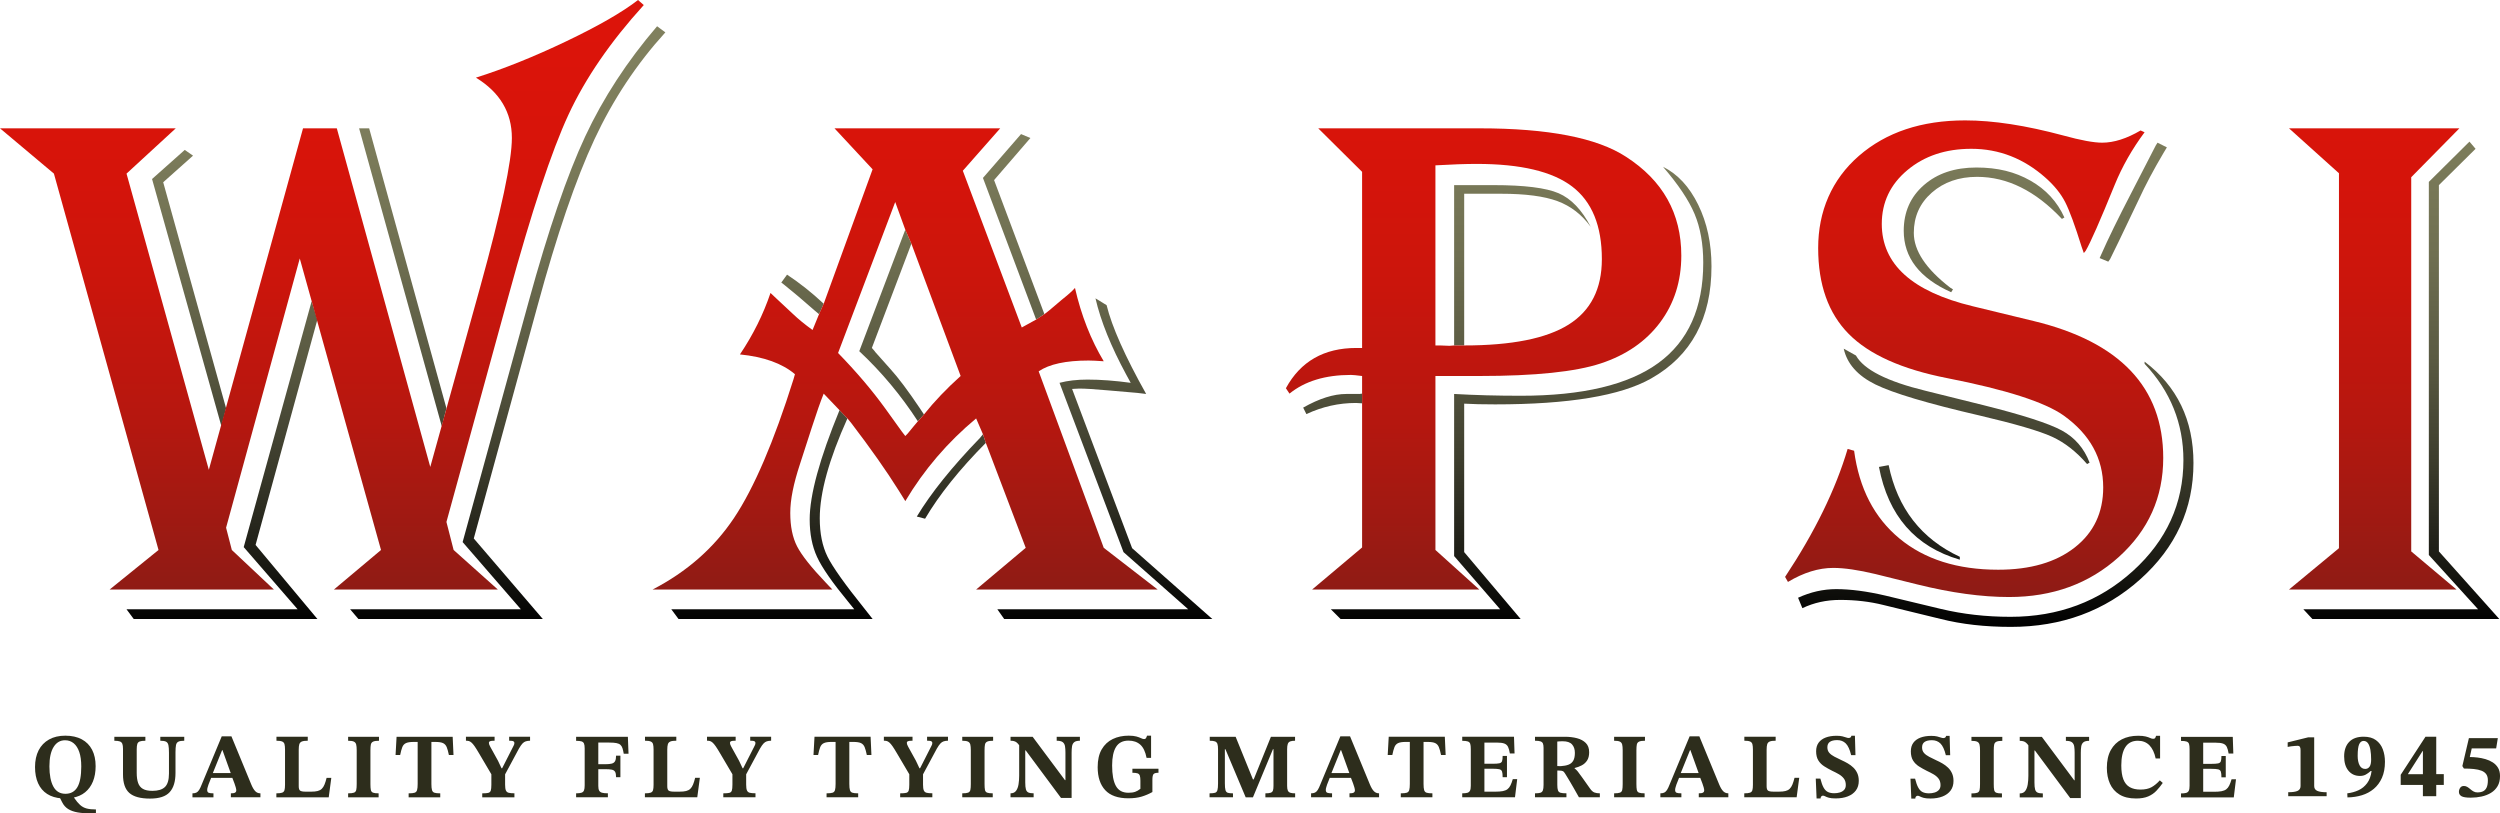 <?xml version="1.0" encoding="UTF-8"?><svg id="Layer_2" xmlns="http://www.w3.org/2000/svg" xmlns:xlink="http://www.w3.org/1999/xlink" viewBox="0 0 2000 650.73"><defs><style>.cls-1{fill:url(#linear-gradient-2);}.cls-2{fill:url(#linear-gradient-6);}.cls-3{fill:url(#linear-gradient-10);}.cls-4{fill:#2d2d1c;}.cls-5{fill:url(#linear-gradient-5);}.cls-6{fill:url(#linear-gradient-7);}.cls-7{fill:url(#linear-gradient-9);}.cls-8{fill:url(#linear-gradient-3);}.cls-9{fill:url(#linear-gradient);}.cls-10{fill:url(#linear-gradient-4);}.cls-11{fill:url(#linear-gradient-8);}</style><linearGradient id="linear-gradient" x1="1921.06" y1="500.72" x2="1921.06" y2="43.96" gradientUnits="userSpaceOnUse"><stop offset="0" stop-color="#000"/><stop offset=".1" stop-color="#181812"/><stop offset=".29" stop-color="#3d3d2d"/><stop offset=".47" stop-color="#5a5a42"/><stop offset=".65" stop-color="#6f6f51"/><stop offset=".83" stop-color="#7b7b5a"/><stop offset="1" stop-color="#80805e"/></linearGradient><linearGradient id="linear-gradient-2" x1="1596.6" y1="500.72" x2="1596.6" y2="43.96" xlink:href="#linear-gradient"/><linearGradient id="linear-gradient-3" x1="1205.86" y1="500.72" x2="1205.86" y2="43.96" xlink:href="#linear-gradient"/><linearGradient id="linear-gradient-4" x1="753.43" y1="500.72" x2="753.43" y2="43.96" xlink:href="#linear-gradient"/><linearGradient id="linear-gradient-5" x1="316.75" y1="500.72" x2="316.75" y2="43.96" xlink:href="#linear-gradient"/><linearGradient id="linear-gradient-6" x1="1899.35" y1="473.8" x2="1899.35" y2="23.64" gradientUnits="userSpaceOnUse"><stop offset="0" stop-color="#8f1b15"/><stop offset=".08" stop-color="#991a13"/><stop offset=".31" stop-color="#b6170f"/><stop offset=".55" stop-color="#cb150c"/><stop offset=".78" stop-color="#d7140a"/><stop offset="1" stop-color="#dc140a"/></linearGradient><linearGradient id="linear-gradient-7" x1="1579.35" y1="473.8" x2="1579.35" y2="23.64" xlink:href="#linear-gradient-6"/><linearGradient id="linear-gradient-8" x1="1186.88" y1="473.8" x2="1186.88" y2="23.64" xlink:href="#linear-gradient-6"/><linearGradient id="linear-gradient-9" x1="724.1" y1="473.8" x2="724.1" y2="23.64" xlink:href="#linear-gradient-6"/><linearGradient id="linear-gradient-10" x1="257.52" y1="473.8" x2="257.52" y2="23.64" xlink:href="#linear-gradient-6"/></defs><g id="WAPS_Logo_Recreation_2022"><g id="WAPS_Logo_Simple_Full_Color_RGB"><g><path class="cls-4" d="M58.09,638.2l-8.7,.52c-4.62-.34-8.51-1.53-11.68-3.57-3.17-2.04-5.58-4.87-7.22-8.51-1.65-3.64-2.47-7.98-2.47-13.04s.96-9.6,2.87-13.34c1.92-3.73,4.69-6.62,8.33-8.66,3.63-2.04,7.98-3.06,13.04-3.06s9.54,.97,13.15,2.91c3.61,1.94,6.36,4.73,8.25,8.36,1.89,3.64,2.84,8.01,2.84,13.12,0,4.62-.71,8.7-2.14,12.23-1.43,3.54-3.51,6.42-6.26,8.66-2.75,2.24-6.09,3.7-10.02,4.38Zm-5.75-3.17c4.27,0,7.45-1.76,9.54-5.27,2.09-3.51,3.13-9.05,3.13-16.62,0-4.57-.53-8.4-1.58-11.5-1.06-3.1-2.55-5.44-4.49-7.04-1.94-1.6-4.24-2.39-6.89-2.39-3.88,0-6.94,1.79-9.17,5.38-2.24,3.59-3.35,8.77-3.35,15.55s1.06,12.31,3.17,16.14c2.11,3.83,5.33,5.75,9.65,5.75Zm24.39,15.7h-3.61c-4.27,0-7.95-.27-11.02-.81-3.07-.54-5.63-1.46-7.66-2.76-2.04-1.3-3.62-3.11-4.75-5.42l-2.14-4.2,11.72-.74v1.4c1.67,2.46,3.27,4.37,4.79,5.75,1.52,1.37,3.28,2.32,5.27,2.84,1.99,.52,4.46,.77,7.41,.77v3.17Zm43.33-11.86c-7.66,0-13.19-1.5-16.58-4.49-3.39-3-5.08-7.91-5.08-14.74v-20.56c0-1.72-.17-3.05-.52-3.98-.34-.93-1.01-1.58-1.99-1.95-.98-.37-2.46-.55-4.42-.55v-3.17h24.83v3.17c-1.97,0-3.45,.18-4.46,.55-1.01,.37-1.67,1.04-1.99,2.03-.32,.98-.48,2.41-.48,4.27v18.86c0,3.19,.37,5.86,1.11,8s2.01,3.73,3.83,4.79c1.82,1.06,4.35,1.58,7.59,1.58,4.62,0,7.98-1.04,10.1-3.13,2.11-2.09,3.17-5.66,3.17-10.72v-16.73c0-2.6-.15-4.59-.44-5.97-.3-1.37-.93-2.31-1.92-2.8-.98-.49-2.51-.74-4.57-.74v-3.17h19.16v3.17c-2.11,0-3.67,.25-4.68,.74-1.01,.49-1.65,1.4-1.92,2.73-.27,1.33-.41,3.27-.41,5.82v16.51c0,6.83-1.56,11.95-4.68,15.36-3.12,3.42-8.34,5.12-15.66,5.12Zm50.7-1.03h-16.8v-3.17c1.28,0,2.32-.2,3.13-.59,.81-.39,1.55-1.11,2.21-2.14,.66-1.03,1.36-2.51,2.1-4.42l15.99-38.47h7.74l15.92,38.61c.98,2.36,2.03,4.12,3.13,5.27,1.11,1.16,2.49,1.73,4.16,1.73v3.17h-23.65v-3.17c.64,0,1.29-.04,1.95-.11,.66-.07,1.23-.28,1.69-.63,.47-.34,.7-.88,.7-1.62,0-.54-.15-1.35-.44-2.43-.3-1.08-.64-2.14-1.03-3.17l-2.06-5.38-.59-1.92-6.93-19.31h-.29l-7.81,19.31-.59,1.92-2.51,6.34c-.2,.64-.42,1.35-.66,2.14-.25,.79-.37,1.5-.37,2.14,0,1.18,.38,1.93,1.14,2.25,.76,.32,2.05,.48,3.87,.48v3.17Zm16.14-15.55h-19.01l1.33-3.83h16.36l1.33,3.83Zm76.12,15.55h-41.93v-3.17c2.06,0,3.59-.17,4.57-.52,.98-.34,1.62-1.01,1.92-1.99,.29-.98,.44-2.43,.44-4.35v-28.08c0-1.87-.14-3.32-.41-4.35-.27-1.03-.9-1.76-1.88-2.17-.98-.42-2.51-.63-4.57-.63v-3.17h25.05v3.17c-2.11,0-3.68,.21-4.72,.63-1.03,.42-1.71,1.14-2.03,2.17s-.48,2.51-.48,4.42v29.18c0,1.82,.38,3,1.14,3.54,.76,.54,2.22,.81,4.38,.81h4.49c2.06,0,3.77-.17,5.12-.52,1.35-.34,2.46-.93,3.32-1.77,.86-.83,1.58-1.96,2.17-3.39,.59-1.42,1.15-3.22,1.69-5.38h3.76l-2.06,15.55Zm39.87,0h-24.39v-3.17c2.16,0,3.72-.18,4.68-.55,.96-.37,1.56-1.08,1.81-2.14,.25-1.06,.37-2.64,.37-4.75v-27.04c0-1.96-.14-3.49-.41-4.57-.27-1.08-.88-1.85-1.84-2.32s-2.49-.7-4.61-.7v-3.17h24.69v3.17c-2.16,0-3.73,.23-4.72,.7-.98,.47-1.58,1.25-1.8,2.36-.22,1.11-.33,2.62-.33,4.53v27.04c0,2.06,.11,3.64,.33,4.72,.22,1.08,.8,1.8,1.73,2.17,.93,.37,2.43,.55,4.49,.55v3.17Zm49.3,0h-25.28v-3.17c2.16,0,3.75-.16,4.75-.48,1.01-.32,1.67-1.02,1.99-2.1,.32-1.08,.48-2.73,.48-4.94v-33.6h-3.32c-2.7,0-4.73,.32-6.08,.96-1.35,.64-2.32,1.72-2.91,3.24-.59,1.52-1.16,3.61-1.69,6.26h-3.68l.81-14.59h44.88l.66,14.59h-3.68c-.54-2.65-1.12-4.74-1.73-6.26-.61-1.52-1.58-2.6-2.91-3.24-1.33-.64-3.37-.96-6.12-.96h-3.24v33.6c0,2.21,.16,3.86,.48,4.94,.32,1.08,.98,1.78,1.99,2.1,1.01,.32,2.54,.48,4.61,.48v3.17Zm59.32,0h-25.72v-3.17c2.16,0,3.76-.12,4.79-.37,1.03-.24,1.71-.86,2.03-1.84,.32-.98,.48-2.55,.48-4.72v-8.33l-9.95-16.88c-1.38-2.36-2.53-4.2-3.46-5.53-.93-1.33-1.77-2.31-2.51-2.95-.74-.64-1.44-1.04-2.1-1.22-.66-.17-1.44-.26-2.32-.26v-3.17h22.92v3.17c-1.97,0-3.22,.15-3.76,.44-.54,.3-.81,.71-.81,1.25,0,.79,.37,1.84,1.11,3.17l6.19,11.2,2.8,5.97h.52l9.06-17.83c.2-.3,.37-.68,.52-1.14,.15-.47,.22-.87,.22-1.22,0-.54-.23-.98-.7-1.33-.47-.34-1.63-.52-3.5-.52v-3.17h16.73v3.17c-1.38,.05-2.53,.22-3.46,.52-.93,.29-1.81,.87-2.62,1.73-.81,.86-1.76,2.22-2.84,4.09l-11.05,20.56v8.25c0,2.11,.21,3.66,.63,4.64,.42,.98,1.17,1.61,2.25,1.88,1.08,.27,2.6,.4,4.57,.4v3.17Z"/><path class="cls-4" d="M486.31,637.83h-25.42v-3.17c1.87,0,3.29-.16,4.27-.48,.98-.32,1.66-.93,2.03-1.84s.55-2.27,.55-4.09v-29.48c0-1.77-.18-3.08-.55-3.94s-1.04-1.44-2.03-1.73c-.98-.3-2.41-.44-4.27-.44v-3.24h41.41l.52,13.56h-3.83c-.3-1.77-.63-3.23-1-4.38s-.92-2.06-1.66-2.73c-.74-.66-1.8-1.13-3.21-1.4-1.4-.27-3.3-.41-5.71-.41h-8.77v17.32h5.67c2.11,0,3.8-.16,5.05-.48,1.25-.32,2.15-.97,2.69-1.95,.54-.98,.81-2.46,.81-4.42h3.46v17.24h-3.46c0-2.01-.27-3.46-.81-4.35-.54-.89-1.44-1.45-2.69-1.7-1.25-.24-2.94-.37-5.05-.37h-5.67v13.41c0,1.67,.23,2.92,.7,3.76,.47,.83,1.25,1.4,2.36,1.69s2.64,.44,4.61,.44v3.17Zm71.55,0h-41.93v-3.17c2.06,0,3.59-.17,4.57-.52,.98-.34,1.62-1.01,1.92-1.99,.29-.98,.44-2.43,.44-4.35v-28.08c0-1.87-.14-3.32-.41-4.35-.27-1.03-.9-1.76-1.88-2.17-.98-.42-2.51-.63-4.57-.63v-3.17h25.05v3.17c-2.11,0-3.68,.21-4.72,.63-1.03,.42-1.71,1.14-2.03,2.17s-.48,2.51-.48,4.42v29.18c0,1.82,.38,3,1.14,3.54,.76,.54,2.22,.81,4.38,.81h4.49c2.06,0,3.77-.17,5.12-.52,1.35-.34,2.46-.93,3.32-1.77,.86-.83,1.58-1.96,2.17-3.39,.59-1.42,1.15-3.22,1.69-5.38h3.76l-2.06,15.55Zm46.5,0h-25.72v-3.17c2.16,0,3.76-.12,4.79-.37,1.03-.24,1.71-.86,2.03-1.84,.32-.98,.48-2.55,.48-4.72v-8.33l-9.95-16.88c-1.38-2.36-2.53-4.2-3.46-5.53-.93-1.33-1.77-2.31-2.51-2.95-.74-.64-1.44-1.04-2.1-1.22-.66-.17-1.44-.26-2.32-.26v-3.17h22.92v3.17c-1.97,0-3.22,.15-3.76,.44-.54,.3-.81,.71-.81,1.25,0,.79,.37,1.84,1.11,3.17l6.19,11.2,2.8,5.97h.52l9.06-17.83c.2-.3,.37-.68,.52-1.14,.15-.47,.22-.87,.22-1.22,0-.54-.23-.98-.7-1.33-.47-.34-1.63-.52-3.5-.52v-3.17h16.73v3.17c-1.38,.05-2.53,.22-3.46,.52-.93,.29-1.81,.87-2.62,1.73-.81,.86-1.76,2.22-2.84,4.09l-11.05,20.56v8.25c0,2.11,.21,3.66,.63,4.64,.42,.98,1.17,1.61,2.25,1.88,1.08,.27,2.6,.4,4.57,.4v3.17Z"/><path class="cls-4" d="M686.53,637.83h-25.28v-3.17c2.16,0,3.75-.16,4.75-.48,1.01-.32,1.67-1.02,1.99-2.1,.32-1.08,.48-2.73,.48-4.94v-33.6h-3.32c-2.7,0-4.73,.32-6.08,.96-1.35,.64-2.32,1.72-2.91,3.24-.59,1.52-1.16,3.61-1.69,6.26h-3.68l.81-14.59h44.88l.66,14.59h-3.68c-.54-2.65-1.12-4.74-1.73-6.26-.61-1.52-1.58-2.6-2.91-3.24-1.33-.64-3.37-.96-6.12-.96h-3.24v33.6c0,2.21,.16,3.86,.48,4.94,.32,1.08,.98,1.78,1.99,2.1,1.01,.32,2.54,.48,4.61,.48v3.17Zm59.32,0h-25.72v-3.17c2.16,0,3.76-.12,4.79-.37,1.03-.24,1.71-.86,2.03-1.84,.32-.98,.48-2.55,.48-4.72v-8.33l-9.95-16.88c-1.38-2.36-2.53-4.2-3.46-5.53-.93-1.33-1.77-2.31-2.51-2.95-.74-.64-1.44-1.04-2.1-1.22-.66-.17-1.44-.26-2.32-.26v-3.17h22.92v3.17c-1.97,0-3.22,.15-3.76,.44-.54,.3-.81,.71-.81,1.25,0,.79,.37,1.84,1.11,3.17l6.19,11.2,2.8,5.97h.52l9.06-17.83c.2-.3,.37-.68,.52-1.14,.15-.47,.22-.87,.22-1.22,0-.54-.23-.98-.7-1.33-.47-.34-1.63-.52-3.5-.52v-3.17h16.73v3.17c-1.38,.05-2.53,.22-3.46,.52-.93,.29-1.81,.87-2.62,1.73-.81,.86-1.76,2.22-2.84,4.09l-11.05,20.56v8.25c0,2.11,.21,3.66,.63,4.64,.42,.98,1.17,1.61,2.25,1.88,1.08,.27,2.6,.4,4.57,.4v3.17Zm48.34,0h-24.39v-3.17c2.16,0,3.72-.18,4.68-.55s1.56-1.08,1.8-2.14c.25-1.06,.37-2.64,.37-4.75v-27.04c0-1.96-.14-3.49-.4-4.57-.27-1.08-.89-1.85-1.84-2.32s-2.49-.7-4.61-.7v-3.17h24.69v3.17c-2.16,0-3.73,.23-4.72,.7-.98,.47-1.58,1.25-1.8,2.36s-.33,2.62-.33,4.53v27.04c0,2.06,.11,3.64,.33,4.72,.22,1.08,.8,1.8,1.73,2.17,.93,.37,2.43,.55,4.49,.55v3.17Zm63.08,.52h-8.47l-28.22-38.02h-2.65l-2.21-3.61c-.83-1.23-1.61-2.12-2.32-2.69-.71-.56-1.46-.95-2.25-1.14-.79-.2-1.7-.3-2.73-.3v-3.17h17.69l25.87,34.71h.37v-22.03c0-1.92-.11-3.59-.33-5.01-.22-1.42-.81-2.53-1.77-3.32-.96-.78-2.59-1.18-4.9-1.18v-3.17h18.57v3.17c-2.11,0-3.64,.39-4.57,1.18-.93,.79-1.51,1.89-1.73,3.32-.22,1.43-.33,3.1-.33,5.01v36.26Zm-30.36-.52h-18.5v-3.17c1.96,0,3.44-.66,4.42-1.99,.98-1.33,1.65-3.06,1.99-5.2,.34-2.14,.52-4.43,.52-6.89v-25.57h4.86v30.88c0,2.46,.17,4.31,.52,5.56,.34,1.25,1.01,2.1,1.99,2.54,.98,.44,2.38,.66,4.2,.66v3.17Zm75.83,.81c-8.35,0-14.54-2.17-18.57-6.52-4.03-4.35-6.04-10.48-6.04-18.39,0-5.8,1.08-10.55,3.24-14.26,2.16-3.71,5.11-6.46,8.84-8.25,3.73-1.79,7.96-2.69,12.67-2.69,2.6,0,4.68,.22,6.23,.66,1.55,.44,2.79,.9,3.72,1.36,.93,.47,1.72,.7,2.36,.7,.79,0,1.34-.28,1.66-.85,.32-.56,.58-1.19,.77-1.88h3.24v17.76h-3.61c-.93-4.86-2.61-8.38-5.01-10.54-2.41-2.16-5.55-3.24-9.43-3.24-4.57,0-7.9,1.68-9.98,5.05-2.09,3.37-3.13,8.32-3.13,14.85,0,7.27,1,12.72,3.02,16.36,2.01,3.64,5.35,5.45,10.02,5.45,2.16,0,3.95-.24,5.38-.74,1.42-.49,2.82-1.3,4.2-2.43v-6.41c0-1.77-.15-3.12-.44-4.05-.29-.93-.9-1.56-1.8-1.88s-2.3-.48-4.16-.48v-3.24h20.86v3.24c-2.06,0-3.39,.37-3.98,1.11-.59,.74-.88,2.26-.88,4.57v9.73c-2.7,1.52-5.55,2.74-8.55,3.65-3,.91-6.53,1.36-10.61,1.36Z"/><path class="cls-4" d="M986.37,637.83h-18.72v-3.17c1.97,0,3.43-.15,4.39-.44,.96-.3,1.59-1.01,1.91-2.14,.32-1.13,.48-2.95,.48-5.45v-27.19c0-1.87-.16-3.29-.48-4.27-.32-.98-.96-1.66-1.91-2.03-.96-.37-2.37-.55-4.24-.55v-3.17h20.71l13.85,34.12h.59l13.78-34.12h19.31v3.17c-1.67,0-2.97,.18-3.91,.55-.93,.37-1.57,1.04-1.91,2.03-.35,.98-.52,2.38-.52,4.2v29.33c0,1.62,.18,2.86,.55,3.72s1.02,1.45,1.95,1.77,2.23,.48,3.91,.48v3.17h-23.8v-3.17c1.87,0,3.27-.16,4.2-.48s1.55-.91,1.84-1.77c.3-.86,.44-2.1,.44-3.72v-29.33h-.44l-15.99,38.47h-5.82l-16.21-38.47h-.44v27.27c0,2.5,.16,4.32,.48,5.45,.32,1.13,.95,1.84,1.88,2.14s2.31,.44,4.13,.44v3.17Zm79.29,0h-16.8v-3.17c1.28,0,2.32-.2,3.13-.59s1.55-1.11,2.21-2.14,1.36-2.51,2.1-4.42l15.99-38.47h7.74l15.92,38.61c.98,2.36,2.03,4.12,3.13,5.27,1.11,1.16,2.49,1.73,4.17,1.73v3.17h-23.66v-3.17c.64,0,1.29-.04,1.95-.11,.66-.07,1.23-.28,1.69-.63,.47-.34,.7-.88,.7-1.62,0-.54-.15-1.35-.44-2.43-.29-1.08-.64-2.14-1.03-3.17l-2.06-5.38-.59-1.92-6.93-19.31h-.3l-7.81,19.31-.59,1.92-2.51,6.34c-.2,.64-.42,1.35-.66,2.14-.25,.79-.37,1.5-.37,2.14,0,1.18,.38,1.93,1.14,2.25,.76,.32,2.05,.48,3.87,.48v3.17Zm16.14-15.55h-19.01l1.33-3.83h16.36l1.33,3.83Zm64.11,15.55h-25.28v-3.17c2.16,0,3.75-.16,4.76-.48,1-.32,1.67-1.02,1.99-2.1,.32-1.08,.48-2.73,.48-4.94v-33.6h-3.32c-2.7,0-4.73,.32-6.08,.96-1.35,.64-2.32,1.72-2.91,3.24-.59,1.52-1.15,3.61-1.7,6.26h-3.68l.81-14.59h44.88l.66,14.59h-3.68c-.54-2.65-1.12-4.74-1.73-6.26-.62-1.52-1.58-2.6-2.91-3.24-1.33-.64-3.37-.96-6.12-.96h-3.24v33.6c0,2.21,.16,3.86,.48,4.94,.32,1.08,.98,1.78,1.99,2.1s2.54,.48,4.61,.48v3.17Zm66.1,0h-42.23v-3.17c1.67,0,3.01-.13,4.02-.4,1.01-.27,1.73-.83,2.18-1.7,.44-.86,.66-2.2,.66-4.02v-29.26c0-1.87-.15-3.27-.44-4.2-.29-.93-.93-1.57-1.91-1.92-.98-.34-2.48-.52-4.5-.52v-3.24h41.41l.44,13.34h-3.76c-.34-2.21-.82-3.95-1.44-5.23s-1.61-2.17-2.99-2.69c-1.38-.52-3.44-.77-6.19-.77h-9.73v16.95h6.56c2.46,0,4.25-.12,5.38-.37,1.13-.24,1.85-.81,2.17-1.69,.32-.89,.48-2.29,.48-4.2h3.46v17.02h-3.46c0-2.06-.16-3.57-.48-4.53-.32-.96-1.04-1.57-2.17-1.84-1.13-.27-2.92-.41-5.38-.41h-6.56v18.35h8.7c2.41,0,4.4-.15,5.97-.44,1.57-.3,2.84-.81,3.8-1.55,.96-.74,1.76-1.76,2.39-3.06,.64-1.3,1.25-2.96,1.84-4.97h3.53l-1.77,14.52Zm41.12,0h-25.13v-3.17c1.87,0,3.29-.15,4.27-.44,.98-.3,1.66-.93,2.03-1.92,.37-.98,.55-2.48,.55-4.49v-29.48c0-1.47-.16-2.63-.48-3.46-.32-.83-.97-1.42-1.95-1.77s-2.46-.52-4.42-.52v-3.17h24.02c3.44,0,6.62,.38,9.54,1.14,2.92,.76,5.28,2.04,7.08,3.83,1.79,1.79,2.69,4.26,2.69,7.41,0,2.7-.54,4.89-1.62,6.56-1.08,1.67-2.51,2.97-4.27,3.91-1.77,.93-3.68,1.65-5.75,2.14v.37c.79,.49,1.62,1.29,2.51,2.39,.88,1.11,2.09,2.74,3.61,4.9,1.52,2.16,3.61,5.11,6.26,8.84,1.13,1.62,2.3,2.65,3.5,3.1,1.2,.44,2.64,.66,4.31,.66v3.17h-16.73c-1.67-2.95-3.05-5.38-4.12-7.3-1.08-1.92-2-3.5-2.76-4.75-.76-1.25-1.45-2.39-2.06-3.43-.62-1.03-1.29-2.14-2.03-3.32-.64-1.13-1.29-1.84-1.95-2.14-.66-.3-1.64-.44-2.91-.44h-1.47v11.42c0,1.97,.17,3.44,.52,4.42,.34,.98,1.03,1.62,2.06,1.92,1.03,.3,2.61,.44,4.72,.44v3.17Zm-7.3-24.98l2.8,.07c2.46-.15,4.52-.54,6.19-1.18,1.67-.64,2.93-1.71,3.79-3.21,.86-1.5,1.29-3.57,1.29-6.23,0-2.8-.75-5.05-2.25-6.74-1.5-1.7-3.97-2.54-7.41-2.54-.79,0-1.55,.01-2.28,.04-.74,.03-1.45,.09-2.14,.18v19.6Zm69.86,24.98h-24.39v-3.17c2.16,0,3.72-.18,4.68-.55,.96-.37,1.56-1.08,1.8-2.14,.24-1.06,.37-2.64,.37-4.75v-27.04c0-1.96-.14-3.49-.41-4.57-.27-1.08-.88-1.85-1.84-2.32-.96-.47-2.49-.7-4.61-.7v-3.17h24.69v3.17c-2.16,0-3.73,.23-4.72,.7-.98,.47-1.59,1.25-1.8,2.36-.22,1.11-.33,2.62-.33,4.53v27.04c0,2.06,.11,3.64,.33,4.72,.22,1.08,.8,1.8,1.73,2.17,.93,.37,2.43,.55,4.5,.55v3.17Zm29.4,0h-16.8v-3.17c1.28,0,2.32-.2,3.13-.59,.81-.39,1.55-1.11,2.21-2.14,.66-1.03,1.36-2.51,2.1-4.42l15.99-38.47h7.74l15.92,38.61c.98,2.36,2.03,4.12,3.13,5.27,1.11,1.16,2.49,1.73,4.16,1.73v3.17h-23.65v-3.17c.64,0,1.29-.04,1.95-.11,.66-.07,1.23-.28,1.7-.63,.47-.34,.7-.88,.7-1.62,0-.54-.15-1.35-.44-2.43-.29-1.08-.64-2.14-1.03-3.17l-2.06-5.38-.59-1.92-6.93-19.31h-.29l-7.81,19.31-.59,1.92-2.5,6.34c-.2,.64-.42,1.35-.66,2.14-.24,.79-.37,1.5-.37,2.14,0,1.18,.38,1.93,1.14,2.25s2.05,.48,3.87,.48v3.17Zm16.14-15.55h-19.01l1.33-3.83h16.36l1.33,3.83Zm76.12,15.55h-41.93v-3.17c2.06,0,3.58-.17,4.57-.52,.98-.34,1.62-1.01,1.91-1.99,.3-.98,.44-2.43,.44-4.35v-28.08c0-1.87-.14-3.32-.41-4.35s-.9-1.76-1.88-2.17c-.98-.42-2.5-.63-4.57-.63v-3.17h25.05v3.17c-2.11,0-3.68,.21-4.72,.63-1.03,.42-1.71,1.14-2.03,2.17s-.48,2.51-.48,4.42v29.18c0,1.82,.38,3,1.14,3.54s2.22,.81,4.38,.81h4.5c2.06,0,3.77-.17,5.12-.52,1.35-.34,2.46-.93,3.32-1.77s1.59-1.96,2.17-3.39c.59-1.42,1.15-3.22,1.7-5.38h3.76l-2.06,15.55Zm19.09,.96h-3.17l-.66-15.92h3.68c.79,3.14,1.66,5.56,2.62,7.26,.96,1.69,2.12,2.86,3.5,3.5,1.38,.64,3.05,.96,5.01,.96,1.57,0,3.06-.21,4.46-.63,1.4-.42,2.54-1.11,3.43-2.06,.88-.96,1.33-2.25,1.33-3.87,0-2.11-.52-3.84-1.55-5.19-1.03-1.35-2.37-2.51-4.02-3.46-1.65-.96-3.43-1.88-5.34-2.76-2.26-1.13-4.37-2.32-6.34-3.57-1.97-1.25-3.54-2.82-4.72-4.72-1.18-1.89-1.77-4.34-1.77-7.33,0-2.75,.66-5.03,1.99-6.85,1.33-1.82,3.22-3.19,5.67-4.13,2.46-.93,5.35-1.4,8.7-1.4,1.87,0,3.4,.15,4.61,.44,1.2,.29,2.2,.59,2.99,.88s1.47,.44,2.06,.44c.44,0,.88-.11,1.32-.33s.74-.7,.89-1.44h2.8l.44,15.48h-3.46c-1.08-4.47-2.52-7.59-4.31-9.36s-4.06-2.65-6.82-2.65c-2.61,0-4.57,.47-5.9,1.4-1.33,.93-1.99,2.38-1.99,4.35,0,1.82,.52,3.3,1.55,4.46,1.03,1.15,2.41,2.17,4.12,3.06,1.72,.88,3.56,1.79,5.53,2.73,1.77,.79,3.47,1.66,5.12,2.62,1.65,.96,3.13,2.08,4.46,3.35,1.33,1.28,2.38,2.79,3.17,4.53,.79,1.74,1.18,3.77,1.18,6.08,0,3.05-.77,5.61-2.32,7.7-1.55,2.09-3.71,3.67-6.49,4.75-2.77,1.08-6,1.62-9.69,1.62-2.36,0-4.18-.18-5.45-.55-1.28-.37-2.25-.74-2.91-1.11-.66-.37-1.26-.55-1.8-.55s-.99,.21-1.36,.63-.55,.97-.55,1.66Z"/><path class="cls-4" d="M1532.21,638.87h-3.17l-.66-15.92h3.68c.79,3.14,1.66,5.56,2.62,7.26,.96,1.69,2.12,2.86,3.5,3.5,1.37,.64,3.05,.96,5.01,.96,1.57,0,3.06-.21,4.46-.63,1.4-.42,2.54-1.11,3.43-2.06,.88-.96,1.33-2.25,1.33-3.87,0-2.11-.52-3.84-1.55-5.19-1.03-1.35-2.37-2.51-4.02-3.46-1.65-.96-3.43-1.88-5.34-2.76-2.26-1.13-4.37-2.32-6.34-3.57-1.97-1.25-3.54-2.82-4.72-4.72-1.18-1.89-1.77-4.34-1.77-7.33,0-2.75,.66-5.03,1.99-6.85,1.33-1.82,3.22-3.19,5.67-4.13,2.46-.93,5.35-1.4,8.7-1.4,1.87,0,3.4,.15,4.61,.44,1.2,.29,2.2,.59,2.98,.88s1.47,.44,2.06,.44c.44,0,.88-.11,1.33-.33,.44-.22,.74-.7,.88-1.44h2.8l.44,15.48h-3.46c-1.08-4.47-2.52-7.59-4.31-9.36-1.79-1.77-4.07-2.65-6.82-2.65-2.6,0-4.57,.47-5.9,1.4s-1.99,2.38-1.99,4.35c0,1.82,.52,3.3,1.55,4.46,1.03,1.15,2.41,2.17,4.13,3.06,1.72,.88,3.56,1.79,5.53,2.73,1.77,.79,3.48,1.66,5.12,2.62,1.65,.96,3.13,2.08,4.46,3.35,1.33,1.28,2.38,2.79,3.17,4.53,.79,1.74,1.18,3.77,1.18,6.08,0,3.05-.77,5.61-2.32,7.7-1.55,2.09-3.71,3.67-6.48,4.75-2.78,1.08-6.01,1.62-9.69,1.62-2.36,0-4.18-.18-5.45-.55-1.28-.37-2.25-.74-2.91-1.11-.66-.37-1.27-.55-1.81-.55s-.99,.21-1.36,.63-.55,.97-.55,1.66Zm69.34-.96h-24.39v-3.17c2.16,0,3.72-.18,4.68-.55,.96-.37,1.56-1.08,1.81-2.14,.25-1.06,.37-2.64,.37-4.75v-27.04c0-1.96-.14-3.49-.41-4.57-.27-1.08-.88-1.85-1.84-2.32-.96-.47-2.49-.7-4.61-.7v-3.17h24.69v3.17c-2.16,0-3.73,.23-4.72,.7-.98,.47-1.58,1.25-1.8,2.36-.22,1.11-.33,2.62-.33,4.53v27.04c0,2.06,.11,3.64,.33,4.72,.22,1.08,.8,1.8,1.73,2.17,.93,.37,2.43,.55,4.49,.55v3.17Zm63.08,.52h-8.47l-28.22-38.02h-2.65l-2.21-3.61c-.84-1.23-1.61-2.12-2.32-2.69-.71-.56-1.46-.95-2.25-1.14-.79-.2-1.69-.3-2.73-.3v-3.17h17.69l25.87,34.71h.37v-22.03c0-1.92-.11-3.59-.33-5.01-.22-1.42-.81-2.53-1.77-3.32-.96-.78-2.59-1.18-4.9-1.18v-3.17h18.57v3.17c-2.11,0-3.64,.39-4.57,1.18-.93,.79-1.51,1.89-1.73,3.32-.22,1.43-.33,3.1-.33,5.01v36.26Zm-30.36-.52h-18.5v-3.17c1.96,0,3.44-.66,4.42-1.99,.98-1.33,1.65-3.06,1.99-5.2,.34-2.14,.52-4.43,.52-6.89v-25.57h4.86v30.88c0,2.46,.17,4.31,.52,5.56,.34,1.25,1.01,2.1,1.99,2.54,.98,.44,2.38,.66,4.2,.66v3.17Zm74.5,.88c-5.35,0-9.75-1.05-13.19-3.17-3.44-2.11-5.98-5.01-7.63-8.7-1.65-3.68-2.47-7.91-2.47-12.67,0-5.65,1.06-10.38,3.17-14.19,2.11-3.81,5.05-6.67,8.81-8.59s8.09-2.87,13.01-2.87c2.6,0,4.65,.2,6.15,.59,1.5,.39,2.68,.8,3.54,1.22,.86,.42,1.66,.63,2.39,.63,.83,0,1.4-.27,1.69-.81,.3-.54,.52-1.08,.66-1.62h3.17v18.13h-3.54c-.98-4.62-2.65-8.13-5.01-10.54-2.36-2.41-5.43-3.61-9.21-3.61-4.47,0-7.8,1.68-9.99,5.05-2.19,3.37-3.28,8.27-3.28,14.7,0,4.57,.55,8.28,1.66,11.13,1.11,2.85,2.8,4.93,5.08,6.23,2.28,1.3,5.15,1.95,8.59,1.95,3.63,0,6.6-.64,8.88-1.92,2.28-1.28,4.48-3.1,6.6-5.45l2.36,2.06c-1.62,2.31-3.33,4.41-5.12,6.3-1.79,1.89-3.98,3.39-6.56,4.49-2.58,1.11-5.83,1.66-9.76,1.66Zm78.26-.88h-42.22v-3.17c1.67,0,3.01-.13,4.02-.4,1.01-.27,1.73-.83,2.17-1.7,.44-.86,.66-2.2,.66-4.02v-29.26c0-1.87-.15-3.27-.44-4.2-.3-.93-.93-1.57-1.92-1.92-.98-.34-2.48-.52-4.49-.52v-3.24h41.41l.44,13.34h-3.76c-.34-2.21-.82-3.95-1.44-5.23-.61-1.28-1.61-2.17-2.98-2.69-1.38-.52-3.44-.77-6.19-.77h-9.73v16.95h6.56c2.46,0,4.25-.12,5.38-.37,1.13-.24,1.85-.81,2.17-1.69,.32-.89,.48-2.29,.48-4.2h3.46v17.02h-3.46c0-2.06-.16-3.57-.48-4.53-.32-.96-1.04-1.57-2.17-1.84-1.13-.27-2.92-.41-5.38-.41h-6.56v18.35h8.7c2.41,0,4.4-.15,5.97-.44,1.57-.3,2.84-.81,3.8-1.55,.96-.74,1.76-1.76,2.39-3.06,.64-1.3,1.25-2.96,1.84-4.97h3.54l-1.77,14.52Z"/><path class="cls-4" d="M1861.31,636.95h-30.73v-3.17c3.49,0,6.01-.37,7.55-1.11,1.55-.74,2.32-2.01,2.32-3.83v-28.59c0-1.28-.17-2.2-.52-2.76-.34-.56-.98-.85-1.91-.85-.49,0-1.21,.04-2.14,.11-.93,.07-1.93,.17-2.98,.3-1.06,.12-1.98,.28-2.76,.48v-3.61l16.36-4.05h4.86v38.98c0,1.82,.81,3.09,2.43,3.83s4.13,1.11,7.52,1.11v3.17Zm16.66,.96l-.15-3.24c3.24-.39,6.23-1.22,8.95-2.47,2.73-1.25,5.02-3.12,6.89-5.6,1.87-2.48,3.07-5.73,3.61-9.76l-.66-.07c-1.38,1.23-2.72,2.2-4.02,2.91s-2.84,1.07-4.61,1.07c-3.83,0-6.9-1.39-9.21-4.16-2.31-2.77-3.46-6.59-3.46-11.46s1.34-8.83,4.02-11.61,6.55-4.16,11.61-4.16c4.03,0,7.3,.91,9.8,2.73,2.51,1.82,4.34,4.25,5.49,7.3,1.15,3.05,1.73,6.39,1.73,10.02,0,4.96-.8,9.24-2.39,12.82-1.6,3.59-3.77,6.53-6.52,8.84-2.75,2.31-5.93,4.02-9.54,5.12-3.61,1.11-7.46,1.68-11.53,1.73Zm14.22-22.77c1.37,0,2.51-.56,3.39-1.7,.88-1.13,1.33-3.07,1.33-5.82,0-2.95-.2-5.54-.59-7.77-.39-2.24-1.03-3.98-1.92-5.23-.89-1.25-2.06-1.88-3.54-1.88s-2.69,.87-3.5,2.62c-.81,1.74-1.22,4.85-1.22,9.32,0,3.1,.5,5.61,1.51,7.55,1.01,1.94,2.52,2.91,4.53,2.91Zm56.82,21.81h-10.69v-8.99h-17.76v-8.11l19.82-30.44h8.62v29.92h6.04v8.62h-6.04v8.99Zm-22.55-17.91v.3h11.87v-18.57h-.22l-11.64,18.27Zm50.04,19.09c-3.54,0-5.98-.39-7.33-1.18-1.35-.79-2.03-1.94-2.03-3.46,0-1.18,.33-2.26,1-3.24s1.66-1.47,2.99-1.47c.98,0,1.89,.26,2.73,.77,.83,.52,1.65,1.12,2.43,1.81s1.63,1.29,2.54,1.8c.91,.52,1.93,.77,3.06,.77,1.82,0,3.34-.3,4.57-.89,1.23-.59,2.17-1.59,2.84-3.02,.66-1.42,1-3.36,1-5.82,0-2.01-.44-3.63-1.33-4.86-.88-1.23-2.16-2.16-3.83-2.8-1.67-.64-3.68-1.08-6.04-1.33-2.36-.24-5.01-.37-7.96-.37l-1.25-1.99,5.23-22.33h23.14l-1.33,8.18h-19.53l-1.55,6.93c1.87,0,3.88,.12,6.04,.37,2.16,.25,4.31,.68,6.45,1.29,2.14,.61,4.09,1.49,5.86,2.62,1.77,1.13,3.18,2.58,4.24,4.35,1.05,1.77,1.58,3.96,1.58,6.56,0,3.19-.65,5.9-1.95,8.11-1.3,2.21-3.06,3.99-5.27,5.34-2.21,1.35-4.72,2.33-7.52,2.95-2.8,.61-5.72,.92-8.77,.92Z"/></g><g><path class="cls-9" d="M1980.45,119.05l-29.33,29.04V441.13l48.31,54.06h-149.53l-7.19-7.76h139.76l-39.4-43.42V145.51l32.49-32.21,4.89,5.75Z"/><path class="cls-1" d="M1715.66,289.29c26.07,19.75,39.11,46.78,39.11,81.09,0,36.62-14.19,67.63-42.56,93.03-28.37,25.41-62.88,38.1-103.52,38.1-20.7,0-39.4-2.11-56.08-6.33l-46.01-11.22c-10.74-2.68-22.24-4.03-34.51-4.03-10.93,0-20.99,2.21-30.19,6.61l-3.45-8.34c9.97-4.6,20.13-6.9,30.48-6.9,11.5,0,24.63,1.73,39.4,5.18l44.29,10.64c17.64,4.22,36.23,6.33,55.79,6.33,38.34,0,70.98-12.22,97.92-36.66,26.93-24.44,40.4-54.01,40.4-88.71,0-29.33-10.35-55.02-31.06-77.07v-1.73Zm-240.69-10.35l9.78,5.46c6.33,11.31,24.83,20.7,55.5,28.18l46.3,11.5c31.44,7.86,52.38,14.62,62.84,20.27,10.44,5.66,17.87,14.23,22.28,25.74l-2.01,1.15c-8.63-9.97-17.97-17.25-28.04-21.86-10.06-4.6-29.38-10.25-57.95-16.97-41.41-9.58-69.21-17.88-83.39-24.87-14.19-7-22.62-16.54-25.31-28.61Zm35.95,93.17c7.09,34.51,26.07,58.95,56.94,73.33v2.3c-35.66-10.35-57.23-35.08-64.7-74.19l7.76-1.44Zm138.61-196.98c-21.09-22.43-43.71-33.65-67.87-33.65-14.57,0-26.65,4.22-36.23,12.65-9.59,8.44-14.38,19.17-14.38,32.21,0,14.19,9.68,28.76,29.04,43.71l2.3,1.44-1.44,2.3c-25.31-11.31-37.96-27.7-37.96-49.17,0-14.95,5.36-27.13,16.1-36.52,10.74-9.39,24.73-14.09,41.98-14.09s30.92,3.5,43.28,10.5c12.37,7,21.42,16.82,27.17,29.48l-2.01,1.15Zm83.97-57.23l-2.59,4.31c-7.86,13.23-14.57,25.88-20.13,37.96-13.42,28.18-20.99,43.9-22.72,47.16l-1.44,2.01-6.9-2.88,1.15-2.59c5.56-12.65,13.61-29.14,24.16-49.46l19.55-37.96,1.44-2.3,7.48,3.74Z"/><path class="cls-8" d="M1246.84,154.57c-10.06-4.31-27.37-6.47-51.91-6.47h-31.63v128.25h8.05v-121.35h29.62c19.36,0,34.37,1.97,45.01,5.9,10.64,3.93,19.5,10.78,26.6,20.56-7.09-13.61-15.67-22.57-25.74-26.89Zm83.54-21.14c12.27,14.19,20.7,26.79,25.31,37.81,4.6,11.03,6.9,24.01,6.9,38.97,0,36.05-11.98,62.79-35.95,80.23-23.97,17.45-60.68,26.17-110.14,26.17-18.79,0-36.52-.48-53.2-1.44v129.69l36.81,42.56h-135.44l7.76,7.76h144.07l-45.15-53.49v-118.76c6.71,.39,14.95,.58,24.73,.58,58.85,0,100.46-6.9,124.8-20.7,32.21-18.21,48.31-48.12,48.31-89.72,0-18.4-3.55-34.84-10.64-49.32-7.09-14.47-16.49-24.59-28.18-30.34Zm-242.99,181.74h-10.35c-10.16,0-21.67,3.64-34.51,10.93l2.59,5.18c12.65-5.94,25.88-8.91,39.68-8.91,.96,0,2.59,.1,4.89,.29v-7.76l-2.3,.29Z"/><path class="cls-10" d="M736.32,327.25c-9.78-14.57-17.83-25.31-24.16-32.21l-11.79-13.23c-.19-.38-1.15-1.53-2.88-3.45l31.63-83.39-4.89-11.22-36.81,97.2c17.83,16.68,33.45,35.37,46.87,56.08l4.89-5.46-2.88-4.31Zm80.52-219.99l-30.48,35.08,42.56,113.3,6.61-4.31-40.26-107.26,29.04-33.65-7.48-3.16Zm-145.22,220.85c-15.91,38.73-23.87,67.87-23.87,87.42,0,11.5,1.96,21.52,5.9,30.05,3.93,8.53,12.22,20.47,24.87,35.8l4.89,6.04h-146.37l5.75,7.76h155.29c-2.88-3.64-4.99-6.33-6.33-8.05-15.72-19.55-25.64-33.5-29.76-41.84-4.12-8.34-6.18-18.55-6.18-30.63,0-20.51,7.38-47.16,22.14-79.94l-6.33-6.61Zm117.04,26.17l-2.3-6.9-2.3,2.88c-22.43,23.2-39.3,44.19-50.61,62.98l6.61,1.73c11.31-19.17,27.51-39.4,48.6-60.68Zm181.17,140.91l-64.13-56.65-48.02-127.39c3.06-.19,4.98-.29,5.75-.29,4.79,0,12.46,.48,23.01,1.44l23.29,2.01c.58,0,2.97,.29,7.19,.86-16.87-30.09-27.42-53.77-31.63-71.03l-8.91-5.46c4.21,18.22,12.46,38.63,24.73,61.25l3.45,6.33c-12.65-1.73-24.16-2.59-34.51-2.59-8.44,0-15.91,.86-22.43,2.59l51.19,135.44,51.76,45.72h-152.7l5.46,7.76h166.5ZM625.03,226.03l2.59,2.01c6.52,5.18,14.57,11.98,24.16,20.42l3.45,2.88,3.74-8.34c-9.4-8.81-19.17-16.58-29.33-23.29l-4.6,6.33Z"/><path class="cls-5" d="M475.49,111.58c14.85-31.82,33.79-60.39,56.79-85.69l-6.61-4.89c-23.97,27.99-43.13,57.37-57.51,88.14-14.38,30.77-29.43,74.72-45.15,131.85l-52.91,192.67,46.59,53.77h-136.59l6.61,7.76h147.52l-55.21-64.41,50.9-185.77c15.53-57.13,30.72-101.6,45.58-133.43ZM249.32,240.98l-54.35,196.7,43.13,49.75H101.22l5.75,7.76H253.92l-49.46-59.24,49.46-180.3-4.6-14.67Zm37.96-138.32l66.14,238.39,3.74-14.38-61.83-224.01h-8.05Zm-132.86,21.86l-6.61-4.6-26.17,23.29,55.5,197.85,3.74-14.38-50.32-180.88,23.87-21.28Z"/></g><g><path class="cls-2" d="M1831.2,102.66h136.31l-38.53,39.11V441.13l36.23,30.48h-134.01l39.97-33.07V138.61l-39.97-35.95Z"/><path class="cls-6" d="M1715.66,105.82c-9.97,13.42-17.93,27.42-23.87,41.98-11.69,28.76-19.46,46.4-23.29,52.91l-1.44,1.73c-.77-2.11-1.34-3.74-1.73-4.89-5.37-17.25-9.78-29.23-13.23-35.95-3.45-6.71-8.63-13.13-15.53-19.27-17.45-15.53-37.29-23.29-59.53-23.29-20.52,0-37.58,5.71-51.19,17.11-13.62,11.41-20.42,25.74-20.42,42.99,0,32.21,24.25,54.16,72.75,65.85l48.6,11.79c69.2,16.68,103.81,53.2,103.81,109.56,0,31.44-11.84,57.85-35.51,79.22-23.68,21.38-52.96,32.06-87.85,32.06-21.86,0-46.3-3.35-73.33-10.06l-33.65-8.34c-13.62-3.26-24.83-4.89-33.65-4.89-11.69,0-23.77,3.74-36.23,11.22l-2.3-4.03c23.77-35.85,40.45-69.97,50.04-102.37l5.18,1.44c4.03,30.1,16.1,53.49,36.23,70.17,20.13,16.68,46.49,25.02,79.08,25.02,25.69,0,46.11-5.94,61.25-17.83,15.14-11.88,22.72-27.89,22.72-48.02,0-23.19-10.54-42.37-31.63-57.51-15.15-10.73-46.2-20.7-93.17-29.91-36.23-7.09-62.5-18.88-78.79-35.37-16.3-16.49-24.44-39.4-24.44-68.73s10.88-54.88,32.64-73.76c21.76-18.88,50.08-28.33,84.97-28.33,22.43,0,48.6,4.03,78.51,12.08,13.99,3.84,24.34,5.75,31.06,5.75,9.39,0,19.65-3.26,30.77-9.78l3.16,1.44Z"/><path class="cls-11" d="M1049.71,471.61h133.72l-35.08-31.63v-139.18h35.37c44.29,0,76.59-3.35,96.91-10.06,20.32-6.71,36.13-17.64,47.45-32.78,11.31-15.14,16.97-32.97,16.97-53.49,0-33.74-14.77-60.1-44.29-79.08-23.2-15.14-62.21-22.72-117.04-22.72h-129.12l35.08,34.8v140.91h-4.6c-25.88,0-44.67,10.74-56.36,32.21l2.88,4.31c12.27-9.97,28.66-14.95,49.17-14.95,1.53,0,4.5,.29,8.91,.86v137.17l-39.97,33.65Zm98.64-339.33c13.04-.76,24.06-1.15,33.07-1.15,35.08,0,60.53,6.04,76.35,18.12,15.82,12.08,23.72,31.44,23.72,58.09,0,23.77-8.87,41.22-26.6,52.34-17.74,11.12-45.58,16.68-83.54,16.68h-8.05c-1.73,.19-2.97,.29-3.74,.29l-7.48-.29h-3.74V132.28Z"/><path class="cls-7" d="M926.12,471.61l-43.13-33.36-52.05-141.19c8.43-5.75,21.76-8.63,39.97-8.63,2.49,0,6.52,.19,12.08,.58-10.35-17.25-18.02-36.81-23.01-58.66-1.54,1.92-5.18,5.18-10.93,9.78l-9.49,8.05c-.39,.39-1.73,1.44-4.03,3.16l-6.61,4.31-11.5,6.33-47.16-125.38,29.91-33.93h-132.57l30.48,32.78-39.11,107.55-3.74,8.34-5.18,12.65c-6.14-4.41-11.41-8.72-15.82-12.94l-12.94-12.08c-.58-.58-2.21-2.11-4.89-4.6-5.75,17.07-13.9,33.46-24.44,49.17,19.17,1.92,33.83,7.19,44,15.82l-1.15,4.03c-15.72,50.04-31.59,87.04-47.59,111-16.01,23.97-37.72,43.04-65.13,57.23h143.78c-2.3-2.49-4.03-4.31-5.18-5.46-11.7-12.27-19.37-21.95-23.01-29.04-3.64-7.09-5.46-16-5.46-26.74s2.59-23.39,7.76-39.11l9.49-29.33c3.83-11.88,7-20.89,9.49-27.03l12.65,13.23,6.33,6.61,2.88,3.45c15.53,20.32,28.28,38.44,38.25,54.35l5.18,8.34c14.95-25.11,33.83-47.16,56.65-66.14l5.46,12.65,2.3,6.9,31.92,83.97-39.68,33.36h145.22Zm-186.92-140.04l-4.89,5.46c-1.54,1.73-2.59,2.98-3.16,3.74l-4.03,4.89c-.19,.39-1.15,1.44-2.88,3.16-1.73-2.3-2.69-3.54-2.88-3.74l-13.23-18.4c-10.55-14.57-23.1-29.33-37.67-44.29l45.72-120.78,8.05,22.14,4.89,11.22,39.4,105.82c-11.31,10.16-21.09,20.42-29.33,30.77Z"/><path class="cls-3" d="M515.03,4.03c-26.65,29.33-46.73,58.57-60.25,87.71-13.52,29.14-29.48,77.36-47.88,144.65l-49.75,181.17,5.75,22.43,35.37,31.63h-131.13l37.67-31.63-64.99-233.22-58.95,215.39,4.6,17.83,33.65,31.63H87.71l39.11-31.63L43.13,138.89,0,102.66H140.62l-39.4,36.23,65.85,236.95L242.42,102.66h27.03l74.77,270.89,39.97-144.07c16.87-60.96,25.31-100.65,25.31-119.05,0-20.51-9.59-36.61-28.76-48.31,22.43-7.09,46.49-16.77,72.18-29.04,25.69-12.27,44.86-23.29,57.51-33.07l4.6,4.03Z"/></g></g></g></svg>